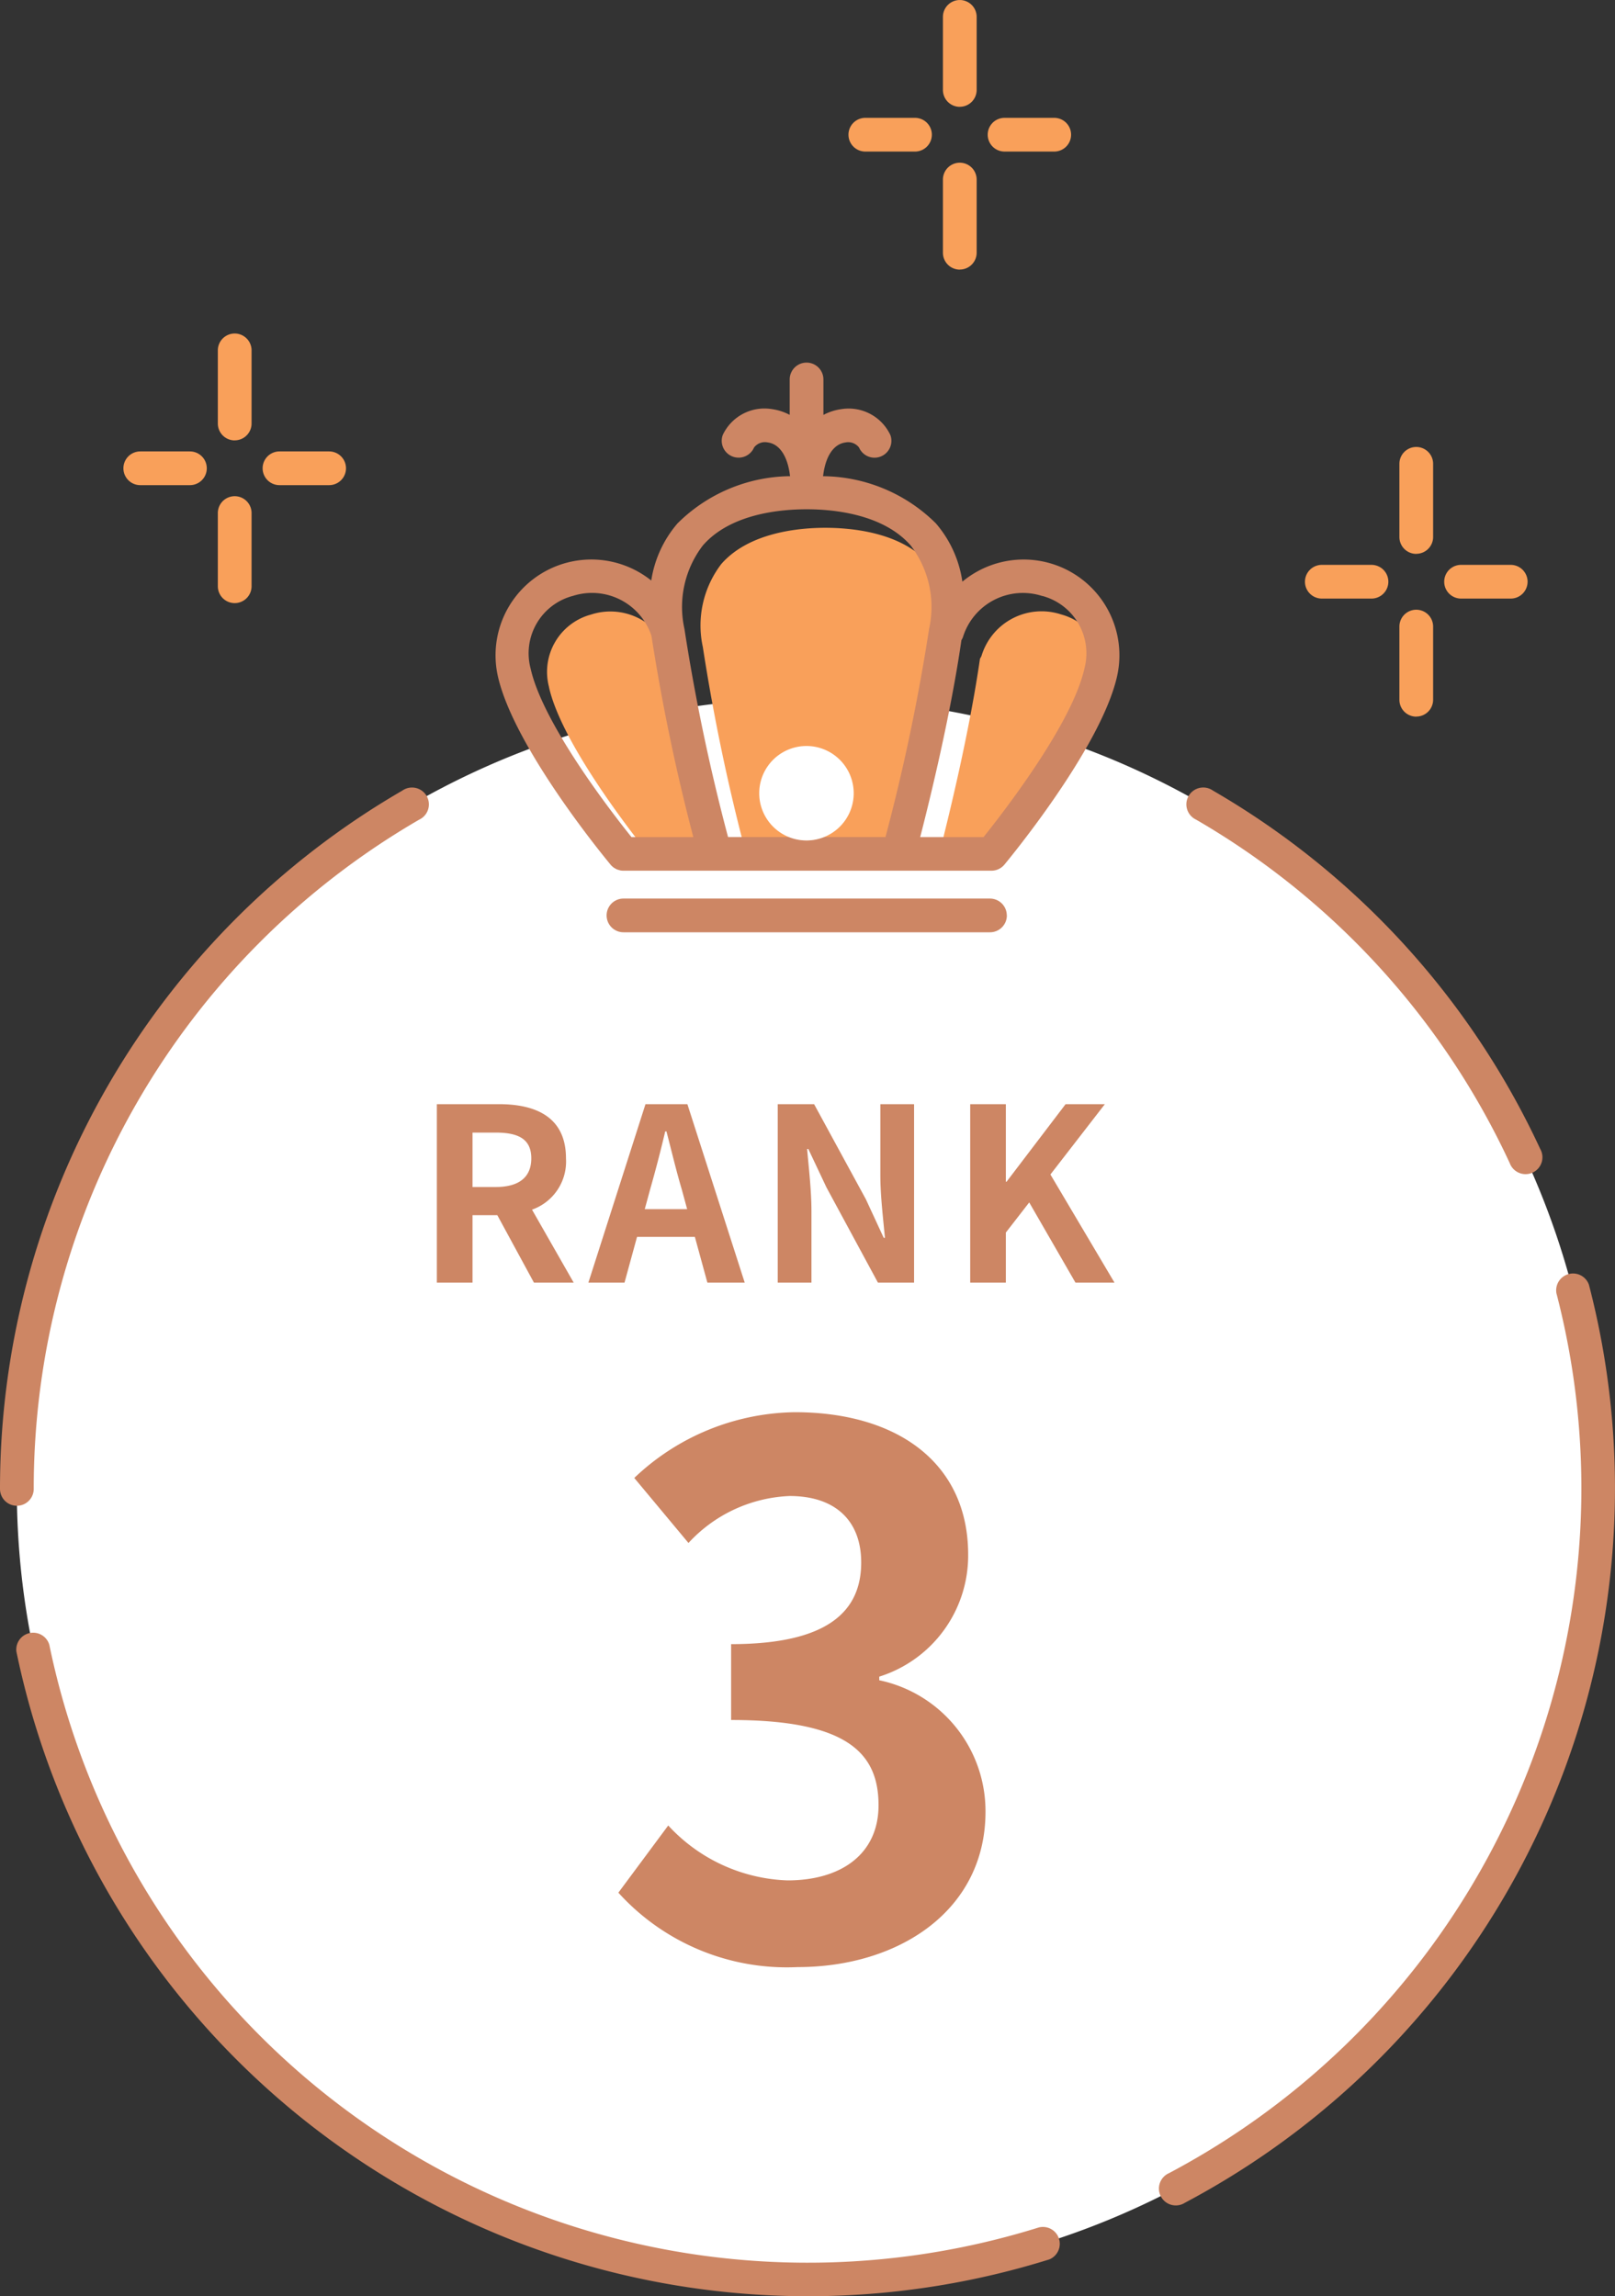 <svg xmlns="http://www.w3.org/2000/svg" xmlns:xlink="http://www.w3.org/1999/xlink" viewBox="0 0 67.042 95.343">
  <rect x="0" y="0" width="67.042" height="95.343" fill="#333333" stroke="none"/>
  <defs>
    <clipPath id="clip-path">
      <rect id="長方形_456" data-name="長方形 456" width="67.042" height="95.343" fill="none"/>
    </clipPath>
  </defs>
  <g id="グループ_182" data-name="グループ 182" transform="translate(-217.275 -1347.743)">
    <g id="グループ_179" data-name="グループ 179" transform="translate(217.275 1347.743)">
      <g id="グループ_178" data-name="グループ 178" transform="translate(0 0)" clip-path="url(#clip-path)">
        <path id="パス_1267" data-name="パス 1267" d="M69.495,192.837a32.823,32.823,0,1,1-32.823-32.823,32.823,32.823,0,0,1,32.823,32.823" transform="translate(-3.151 -131.016)" fill="#fff"/>
        <path id="パス_1268" data-name="パス 1268" d="M272.4,181.921a32.067,32.067,0,0,1,13.019,14.26.7.7,0,1,0,1.265-.588A33.452,33.452,0,0,0,273.1,180.715a.7.7,0,1,0-.7,1.206" transform="translate(-222.747 -147.888)" fill="#cd8664"/>
        <path id="パス_1269" data-name="パス 1269" d="M283.565,292.007a.7.7,0,0,0-1.35.352,32.178,32.178,0,0,1-16.076,36.533.7.7,0,1,0,.653,1.233,33.575,33.575,0,0,0,16.773-38.118" transform="translate(-217.605 -238.662)" fill="#cd8664"/>
        <path id="パス_1270" data-name="パス 1270" d="M46.149,398.534A32.147,32.147,0,0,1,5.06,374.348a.7.7,0,0,0-1.367.28,33.558,33.558,0,0,0,42.873,25.239.7.7,0,0,0-.417-1.332" transform="translate(-3.012 -306.051)" fill="#cd8664"/>
        <path id="パス_1271" data-name="パス 1271" d="M1.4,209.71a32.111,32.111,0,0,1,16-27.788.7.7,0,1,0-.7-1.206A33.506,33.506,0,0,0,0,209.71a.7.7,0,1,0,1.4,0" transform="translate(0 -147.888)" fill="#cd8664"/>
        <path id="パス_1272" data-name="パス 1272" d="M212.5,137.824c-.445,3.078-1.3,6.579-1.712,8.18h2.629c.795-.991,3.678-4.7,4.188-7a2.464,2.464,0,0,0-1.741-3.013,2.605,2.605,0,0,0-3.3,1.717.7.7,0,0,1-.059.113" transform="translate(-171.818 -110.48)" fill="#f9a05a"/>
        <path id="パス_1273" data-name="パス 1273" d="M121.2,139.008c.51,2.3,3.394,6.008,4.188,7h2.566a83.526,83.526,0,0,1-1.737-8.358A2.6,2.6,0,0,0,122.945,136a2.464,2.464,0,0,0-1.741,3.013" transform="translate(-98.412 -110.482)" fill="#f9a05a"/>
        <path id="パス_1274" data-name="パス 1274" d="M156.472,121.647a83.023,83.023,0,0,0,1.811,8.646h2.541c-.722-.287,2.164-.287,1.441,0h2.553a83,83,0,0,0,1.811-8.646,4.2,4.2,0,0,0-.767-3.464c-1.14-1.308-3.191-1.5-4.311-1.5s-3.171.2-4.311,1.5a4.2,4.2,0,0,0-.767,3.464" transform="translate(-127.294 -94.768)" fill="#f9a05a"/>
        <path id="パス_1275" data-name="パス 1275" d="M118.2,103.934c.006.007.014.012.02.019a.7.7,0,0,0,.066.063c.015.013.029.026.045.037a.684.684,0,0,0,.077.046c.016.009.031.019.048.026a.666.666,0,0,0,.1.033c.013,0,.025.009.038.012a.691.691,0,0,0,.145.015h15.215l.028,0,.034,0a.7.7,0,0,0,.537-.251c.164-.2,4.019-4.854,4.682-7.839a3.976,3.976,0,0,0-6.426-3.911,4.742,4.742,0,0,0-1.1-2.421,6.731,6.731,0,0,0-4.684-1.958s0,0,0-.006,0-.018.006-.028c.1-.806.437-1.3.923-1.367a.569.569,0,0,1,.566.21.7.7,0,0,0,1.3-.518,1.913,1.913,0,0,0-2.04-1.075,2.231,2.231,0,0,0-.739.239V83.788a.7.7,0,1,0-1.4,0v1.47a2.231,2.231,0,0,0-.739-.239,1.911,1.911,0,0,0-2.04,1.075.7.7,0,0,0,1.3.518.568.568,0,0,1,.566-.21c.486.063.823.561.923,1.367,0,.01,0,.019.006.028s0,0,0,.007a6.724,6.724,0,0,0-4.671,1.958,4.728,4.728,0,0,0-1.092,2.375,3.977,3.977,0,0,0-6.371,3.958c.663,2.985,4.518,7.642,4.682,7.839M116.626,92.78a2.6,2.6,0,0,1,3.276,1.653,83.471,83.471,0,0,0,1.738,8.358h-2.566c-.794-.99-3.678-4.7-4.188-7a2.464,2.464,0,0,1,1.741-3.013m9.723-3.6c1.121,0,3.171.2,4.311,1.5a4.2,4.2,0,0,1,.767,3.464,82.973,82.973,0,0,1-1.811,8.646h-2.553a1.933,1.933,0,0,1-1.441,0h-2.541a83.089,83.089,0,0,1-1.811-8.646,4.2,4.2,0,0,1,.767-3.464c1.14-1.308,3.191-1.5,4.311-1.5m9.785,3.6a2.464,2.464,0,0,1,1.741,3.013c-.51,2.3-3.394,6.007-4.188,7h-2.629c.412-1.6,1.268-5.1,1.712-8.18a.7.7,0,0,0,.059-.113,2.605,2.605,0,0,1,3.3-1.717" transform="translate(-92.859 -68.032)" fill="#cd8664"/>
        <path id="パス_1276" data-name="パス 1276" d="M155.58,206.592a.7.7,0,0,0-.7-.7H139.668a.7.7,0,0,0,0,1.4h15.215a.7.7,0,0,0,.7-.7" transform="translate(-113.786 -168.582)" fill="#cd8664"/>
        <path id="パス_1277" data-name="パス 1277" d="M177.884,172.938a1.961,1.961,0,1,0-1.235,1.816,1.958,1.958,0,0,0,1.235-1.816" transform="translate(-142.445 -139.996)" fill="#fff"/>
        <path id="パス_1278" data-name="パス 1278" d="M28.976,104.852h2.061a.7.7,0,1,0,0-1.4H28.976a.7.7,0,1,0,0,1.4" transform="translate(-23.153 -84.708)" fill="#f9a05a"/>
        <path id="パス_1279" data-name="パス 1279" d="M60.869,104.852h2.061a.7.7,0,1,0,0-1.4H60.869a.7.7,0,1,0,0,1.4" transform="translate(-49.267 -84.708)" fill="#f9a05a"/>
        <path id="パス_1280" data-name="パス 1280" d="M50.609,118.151a.7.7,0,0,0,.7-.7v-3.039a.7.7,0,1,0-1.4,0v3.039a.7.7,0,0,0,.7.7" transform="translate(-40.866 -93.109)" fill="#f9a05a"/>
        <path id="パス_1281" data-name="パス 1281" d="M50.609,80.862a.7.7,0,0,0,.7-.7V77.126a.7.7,0,0,0-1.4,0v3.038a.7.7,0,0,0,.7.7" transform="translate(-40.866 -62.578)" fill="#f9a05a"/>
        <path id="パス_1282" data-name="パス 1282" d="M195.067,28.424h2.061a.7.7,0,1,0,0-1.4h-2.061a.7.7,0,1,0,0,1.4" transform="translate(-159.145 -22.131)" fill="#f9a05a"/>
        <path id="パス_1283" data-name="パス 1283" d="M226.96,28.424h2.061a.7.7,0,1,0,0-1.4H226.96a.7.7,0,1,0,0,1.4" transform="translate(-185.258 -22.131)" fill="#f9a05a"/>
        <path id="パス_1284" data-name="パス 1284" d="M216.7,41.724a.7.7,0,0,0,.7-.7V37.988a.7.7,0,1,0-1.4,0v3.039a.7.7,0,0,0,.7.7" transform="translate(-176.857 -30.532)" fill="#f9a05a"/>
        <path id="パス_1285" data-name="パス 1285" d="M216.7,4.433a.7.7,0,0,0,.7-.7V.7a.7.7,0,1,0-1.4,0V3.735a.7.7,0,0,0,.7.7" transform="translate(-176.857 0.001)" fill="#f9a05a"/>
        <path id="パス_1286" data-name="パス 1286" d="M299.634,130.846h2.061a.7.7,0,1,0,0-1.4h-2.061a.7.7,0,1,0,0,1.4" transform="translate(-244.762 -105.992)" fill="#f9a05a"/>
        <path id="パス_1287" data-name="パス 1287" d="M331.528,130.846h2.061a.7.7,0,1,0,0-1.4h-2.061a.7.7,0,1,0,0,1.4" transform="translate(-270.876 -105.992)" fill="#f9a05a"/>
        <path id="パス_1288" data-name="パス 1288" d="M321.266,144.146a.7.7,0,0,0,.7-.7V140.41a.7.7,0,1,0-1.4,0v3.039a.7.7,0,0,0,.7.7" transform="translate(-262.474 -114.393)" fill="#f9a05a"/>
        <path id="パス_1289" data-name="パス 1289" d="M321.266,106.856a.7.7,0,0,0,.7-.7V103.12a.7.7,0,1,0-1.4,0v3.039a.7.7,0,0,0,.7.7" transform="translate(-262.474 -83.861)" fill="#f9a05a"/>
        <path id="パス_2161" data-name="パス 2161" d="M-13.59,0h1.48V-2.8h1.03L-9.56,0h1.65L-9.64-3.03A2.118,2.118,0,0,0-8.23-5.16c0-1.7-1.23-2.25-2.78-2.25h-2.58Zm1.48-3.97V-6.23h.96c.95,0,1.48.27,1.48,1.07s-.53,1.19-1.48,1.19Zm7.37.11c.22-.77.44-1.61.63-2.42h.05c.21.8.41,1.65.64,2.42l.22.81H-4.96ZM-7.3,0h1.5l.52-1.9h2.4L-2.36,0H-.81L-3.19-7.41H-4.93ZM.56,0h1.4V-2.97c0-.85-.11-1.78-.18-2.58h.05l.75,1.59L4.72,0h1.5V-7.41H4.82v2.96c0,.84.12,1.82.19,2.59H4.96l-.74-1.6L2.07-7.41H.56ZM8.55,0h1.48V-2.08L11-3.33,12.92,0h1.62L11.88-4.49l2.26-2.92H12.51L10.06-4.19h-.03V-7.41H8.55Z" transform="translate(31.725 53.257)" fill="#cd8664"/>
      </g>
    </g>
    <path id="パス_2160" data-name="パス 2160" d="M-.615.42c4.23,0,7.8-2.37,7.8-6.45a5.552,5.552,0,0,0-4.41-5.46v-.15a5.269,5.269,0,0,0,3.69-5.07c0-3.78-2.91-5.91-7.2-5.91a9.849,9.849,0,0,0-6.66,2.73l2.25,2.7a6.034,6.034,0,0,1,4.2-1.95c1.89,0,2.97,1.02,2.97,2.76,0,1.98-1.32,3.39-5.4,3.39v3.15c4.83,0,6.12,1.38,6.12,3.54,0,2.01-1.53,3.12-3.78,3.12a7.052,7.052,0,0,1-4.95-2.28l-2.07,2.79A9.437,9.437,0,0,0-.615.42Z" transform="translate(251 1429)" fill="#cd8664"/>
  </g>
</svg>
